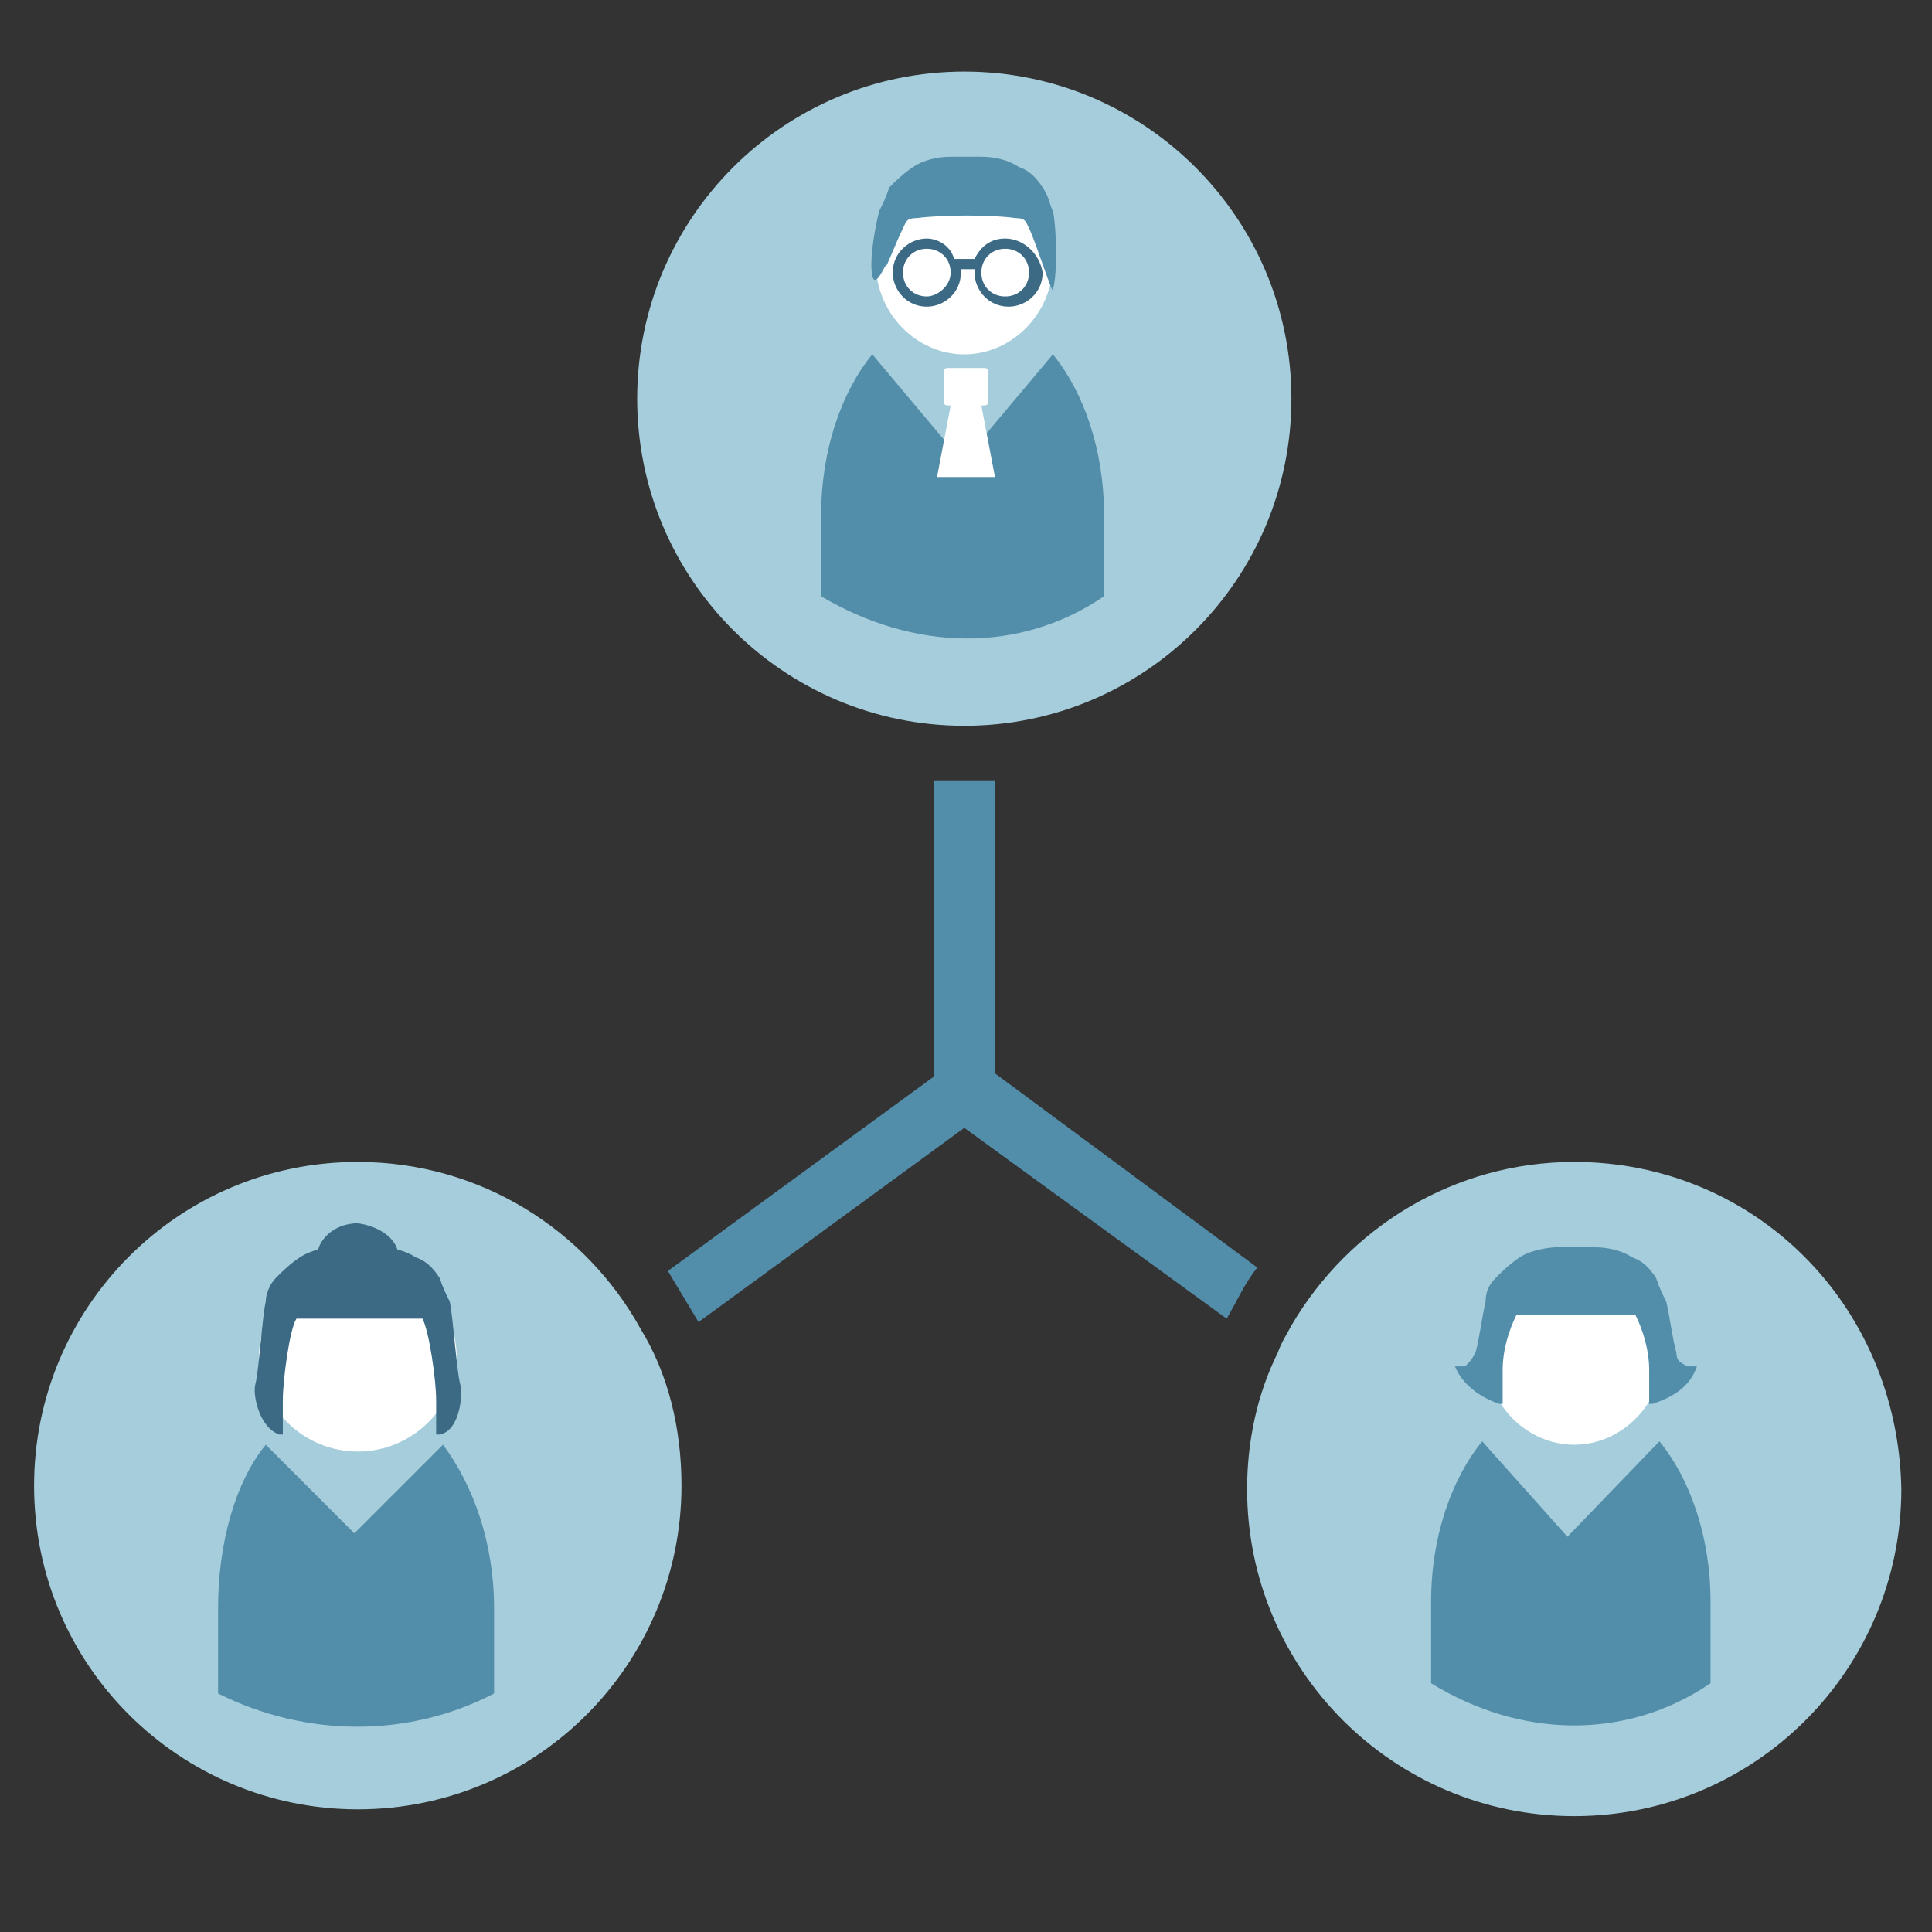 <?xml version="1.0" encoding="utf-8"?>
<!-- Generator: Adobe Illustrator 27.2.0, SVG Export Plug-In . SVG Version: 6.00 Build 0)  -->
<svg version="1.1" id="レイヤー_1" xmlns="http://www.w3.org/2000/svg" xmlns:xlink="http://www.w3.org/1999/xlink" x="0px"
	 y="0px" viewBox="0 0 56.7 56.7" style="enable-background:new 0 0 56.7 56.7;" xml:space="preserve">
<rect x="0" y="0" width="56.7" height="56.7" fill="#333333" stroke="none"/>
<style type="text/css">
	.st0{fill:#A5CDDB;}
	.st1{fill:#528DAA;}
	.st2{fill-rule:evenodd;clip-rule:evenodd;fill:#FFFFFF;}
	.st3{fill-rule:evenodd;clip-rule:evenodd;fill:#528DAA;}
	.st4{fill:#3C6A84;}
</style>
<g id="OL前_00000005953886221027358520000017999669485022916743_">
	<g>
		<path class="st0" d="M46.2,34.1c-3.5,0-6.6,1.9-8.3,4.8l0,0c-0.1,0.2-0.3,0.5-0.4,0.8l0,0l0,0c-0.6,1.2-0.9,2.6-0.9,4
			c0,5.3,4.3,9.6,9.6,9.6s9.6-4.3,9.6-9.6C55.7,38.3,51.5,34.1,46.2,34.1z"/>
		<path class="st0" d="M18.8,39C18.8,39,18.8,38.9,18.8,39c-1.6-2.9-4.7-4.9-8.3-4.9c-5.3,0-9.5,4.3-9.5,9.5c0,5.3,4.3,9.5,9.5,9.5
			c5.3,0,9.5-4.3,9.5-9.5C20,41.9,19.6,40.3,18.8,39z"/>
		<path class="st0" d="M28.3,2.1c-5.3,0-9.6,4.3-9.6,9.6s4.3,9.6,9.6,9.6s9.6-4.3,9.6-9.6S33.6,2.1,28.3,2.1z"/>
		<path class="st1" d="M29.2,31.5v-8.6c-0.3,0-0.6,0-0.9,0s-0.6,0-0.9,0v8.7l-7.8,5.7c0.3,0.5,0.6,1,0.9,1.5l7.8-5.7l7.7,5.6
			c0.3-0.5,0.5-1,0.9-1.5L29.2,31.5z"/>
	</g>
	<g>
		<g>
			<path class="st1" d="M32.4,17.5v-2.4l0,0c0-1.9-0.6-3.6-1.5-4.7l-2.1,2.5h-1.1l-2.1-2.5c-0.9,1.1-1.5,2.8-1.5,4.7v2.4
				C26.8,19.1,29.9,19.2,32.4,17.5z"/>
			<path class="st2" d="M29.2,14h-1.7l0.4-2.1h-0.1c0,0-0.1,0-0.1-0.1v-0.9c0,0,0-0.1,0.1-0.1h1.1c0,0,0.1,0,0.1,0.1v0.9
				c0,0,0,0.1-0.1,0.1h-0.1L29.2,14z"/>
			<path class="st2" d="M28.3,5c1.4,0,2.6,1.2,2.6,2.7s-1.2,2.7-2.6,2.7s-2.6-1.2-2.6-2.7C25.8,6.2,26.9,5,28.3,5L28.3,5z"/>
			<path class="st3" d="M27.9,4.6c-0.4,0-0.8,0.1-1.1,0.3c-0.3,0.2-0.5,0.4-0.7,0.6C26,5.8,25.9,6,25.8,6.2
				c-0.1,0.4-0.3,1.4-0.2,1.9C25.7,8.5,26,7.7,26,7.8c0,0.1,0.3-0.7,0.5-1.1c0.1-0.2,0.1-0.3,0.4-0.3c0.8-0.1,2.2-0.1,2.9,0
				c0.3,0,0.3,0.1,0.4,0.3c0.2,0.4,0.7,2,0.7,1.8C31,8.2,31,7.3,31,7.5s0-0.9-0.1-1.3c-0.1-0.2-0.1-0.4-0.3-0.7
				c-0.2-0.3-0.4-0.5-0.7-0.6c-0.3-0.2-0.7-0.3-1.1-0.3C28.5,4.6,28.2,4.6,27.9,4.6L27.9,4.6z"/>
		</g>
		<g>
			<path class="st4" d="M29.5,7c-0.4,0-0.7,0.2-0.9,0.6H28C27.9,7.2,27.5,7,27.2,7c-0.5,0-1,0.4-1,1c0,0.5,0.4,1,1,1
				c0.5,0,1-0.4,1-1V7.9h0.4V8c0,0.5,0.4,1,1,1c0.5,0,1-0.4,1-1C30.5,7.4,30,7,29.5,7z M27.2,8.7c-0.4,0-0.7-0.3-0.7-0.7
				c0-0.4,0.3-0.7,0.7-0.7c0.4,0,0.7,0.3,0.7,0.7C27.9,8.4,27.5,8.7,27.2,8.7z M29.5,8.7c-0.4,0-0.7-0.3-0.7-0.7
				c0-0.4,0.3-0.7,0.7-0.7c0.4,0,0.7,0.3,0.7,0.7S29.9,8.7,29.5,8.7z"/>
		</g>
	</g>
	<g>
		<g>
			<path class="st1" d="M50.2,49.4V47l0,0c0-1.9-0.6-3.6-1.5-4.7L46,45.1l-2.5-2.8C42.6,43.4,42,45.1,42,47v2.4
				C44.6,51,47.7,51.1,50.2,49.4z"/>
			<path class="st2" d="M46.2,37c1.4,0,2.6,1.2,2.6,2.7s-1.2,2.7-2.6,2.7c-1.4,0-2.6-1.2-2.6-2.7C43.6,38.3,44.8,37,46.2,37L46.2,37
				z"/>
			<path class="st1" d="M49.5,40.1c-0.1-0.1-0.3-0.1-0.3-0.4c-0.1-0.3-0.2-1.1-0.3-1.5c-0.1-0.2-0.2-0.4-0.3-0.7
				c-0.2-0.3-0.4-0.5-0.7-0.6c-0.3-0.2-0.7-0.3-1.2-0.3c-0.1,0-0.8,0-0.9,0c-0.4,0-0.9,0.1-1.2,0.3s-0.5,0.4-0.7,0.6
				c-0.2,0.2-0.3,0.4-0.3,0.7c-0.1,0.4-0.2,1.2-0.3,1.5c-0.1,0.2-0.2,0.3-0.3,0.4c-0.1,0-0.2,0-0.3,0c0.2,0.5,0.7,0.9,1.3,1.1l0,0
				l0,0h0.1v-1c0-0.6,0.2-1.2,0.4-1.6H48c0.2,0.4,0.4,1,0.4,1.6v1h0.1l0,0l0,0c0.6-0.2,1.1-0.5,1.3-1.1
				C49.7,40.1,49.6,40.1,49.5,40.1z"/>
		</g>
	</g>
	<g>
		<g>
			<g>
				<g>
					<path class="st2" d="M10.5,37c1.6,0,2.9,1.3,2.9,2.8s-1.3,2.8-2.9,2.8s-2.9-1.3-2.9-2.8S8.9,37,10.5,37L10.5,37z"/>
					<path class="st4" d="M13.5,40.6c-0.1-0.4-0.2-1.9-0.3-2.4c-0.1-0.2-0.2-0.4-0.3-0.7c-0.2-0.3-0.4-0.5-0.7-0.6
						c-0.3-0.2-0.7-0.3-1.2-0.3c-0.1,0-0.8,0-1,0c-0.5,0-0.9,0.1-1.2,0.3s-0.5,0.4-0.7,0.6c-0.2,0.2-0.3,0.5-0.3,0.7
						c-0.1,0.4-0.2,2-0.3,2.4c-0.1,0.3,0.1,1.3,0.7,1.5l0,0l0,0h0.1v-1c0-0.6,0.2-2.1,0.4-2.4h3.7c0.2,0.4,0.4,1.8,0.4,2.4v1h0.1
						l0,0l0,0C13.5,42,13.6,40.9,13.5,40.6z"/>
				</g>
				<path class="st1" d="M14.5,49.7v-2.5l0,0c0-1.9-0.6-3.6-1.5-4.8L10.4,45l-2.6-2.6c-0.9,1.1-1.4,2.9-1.4,4.8v2.5
					C9,51,12,51,14.5,49.7z"/>
			</g>
		</g>
		<path class="st4" d="M11.7,36.9c0,0.5-0.6,1-1.2,1c-0.7,0-1.2-0.4-1.2-1c0-0.5,0.5-1,1.2-1C11.2,36,11.7,36.4,11.7,36.9z"/>
	</g>
</g>
</svg>
